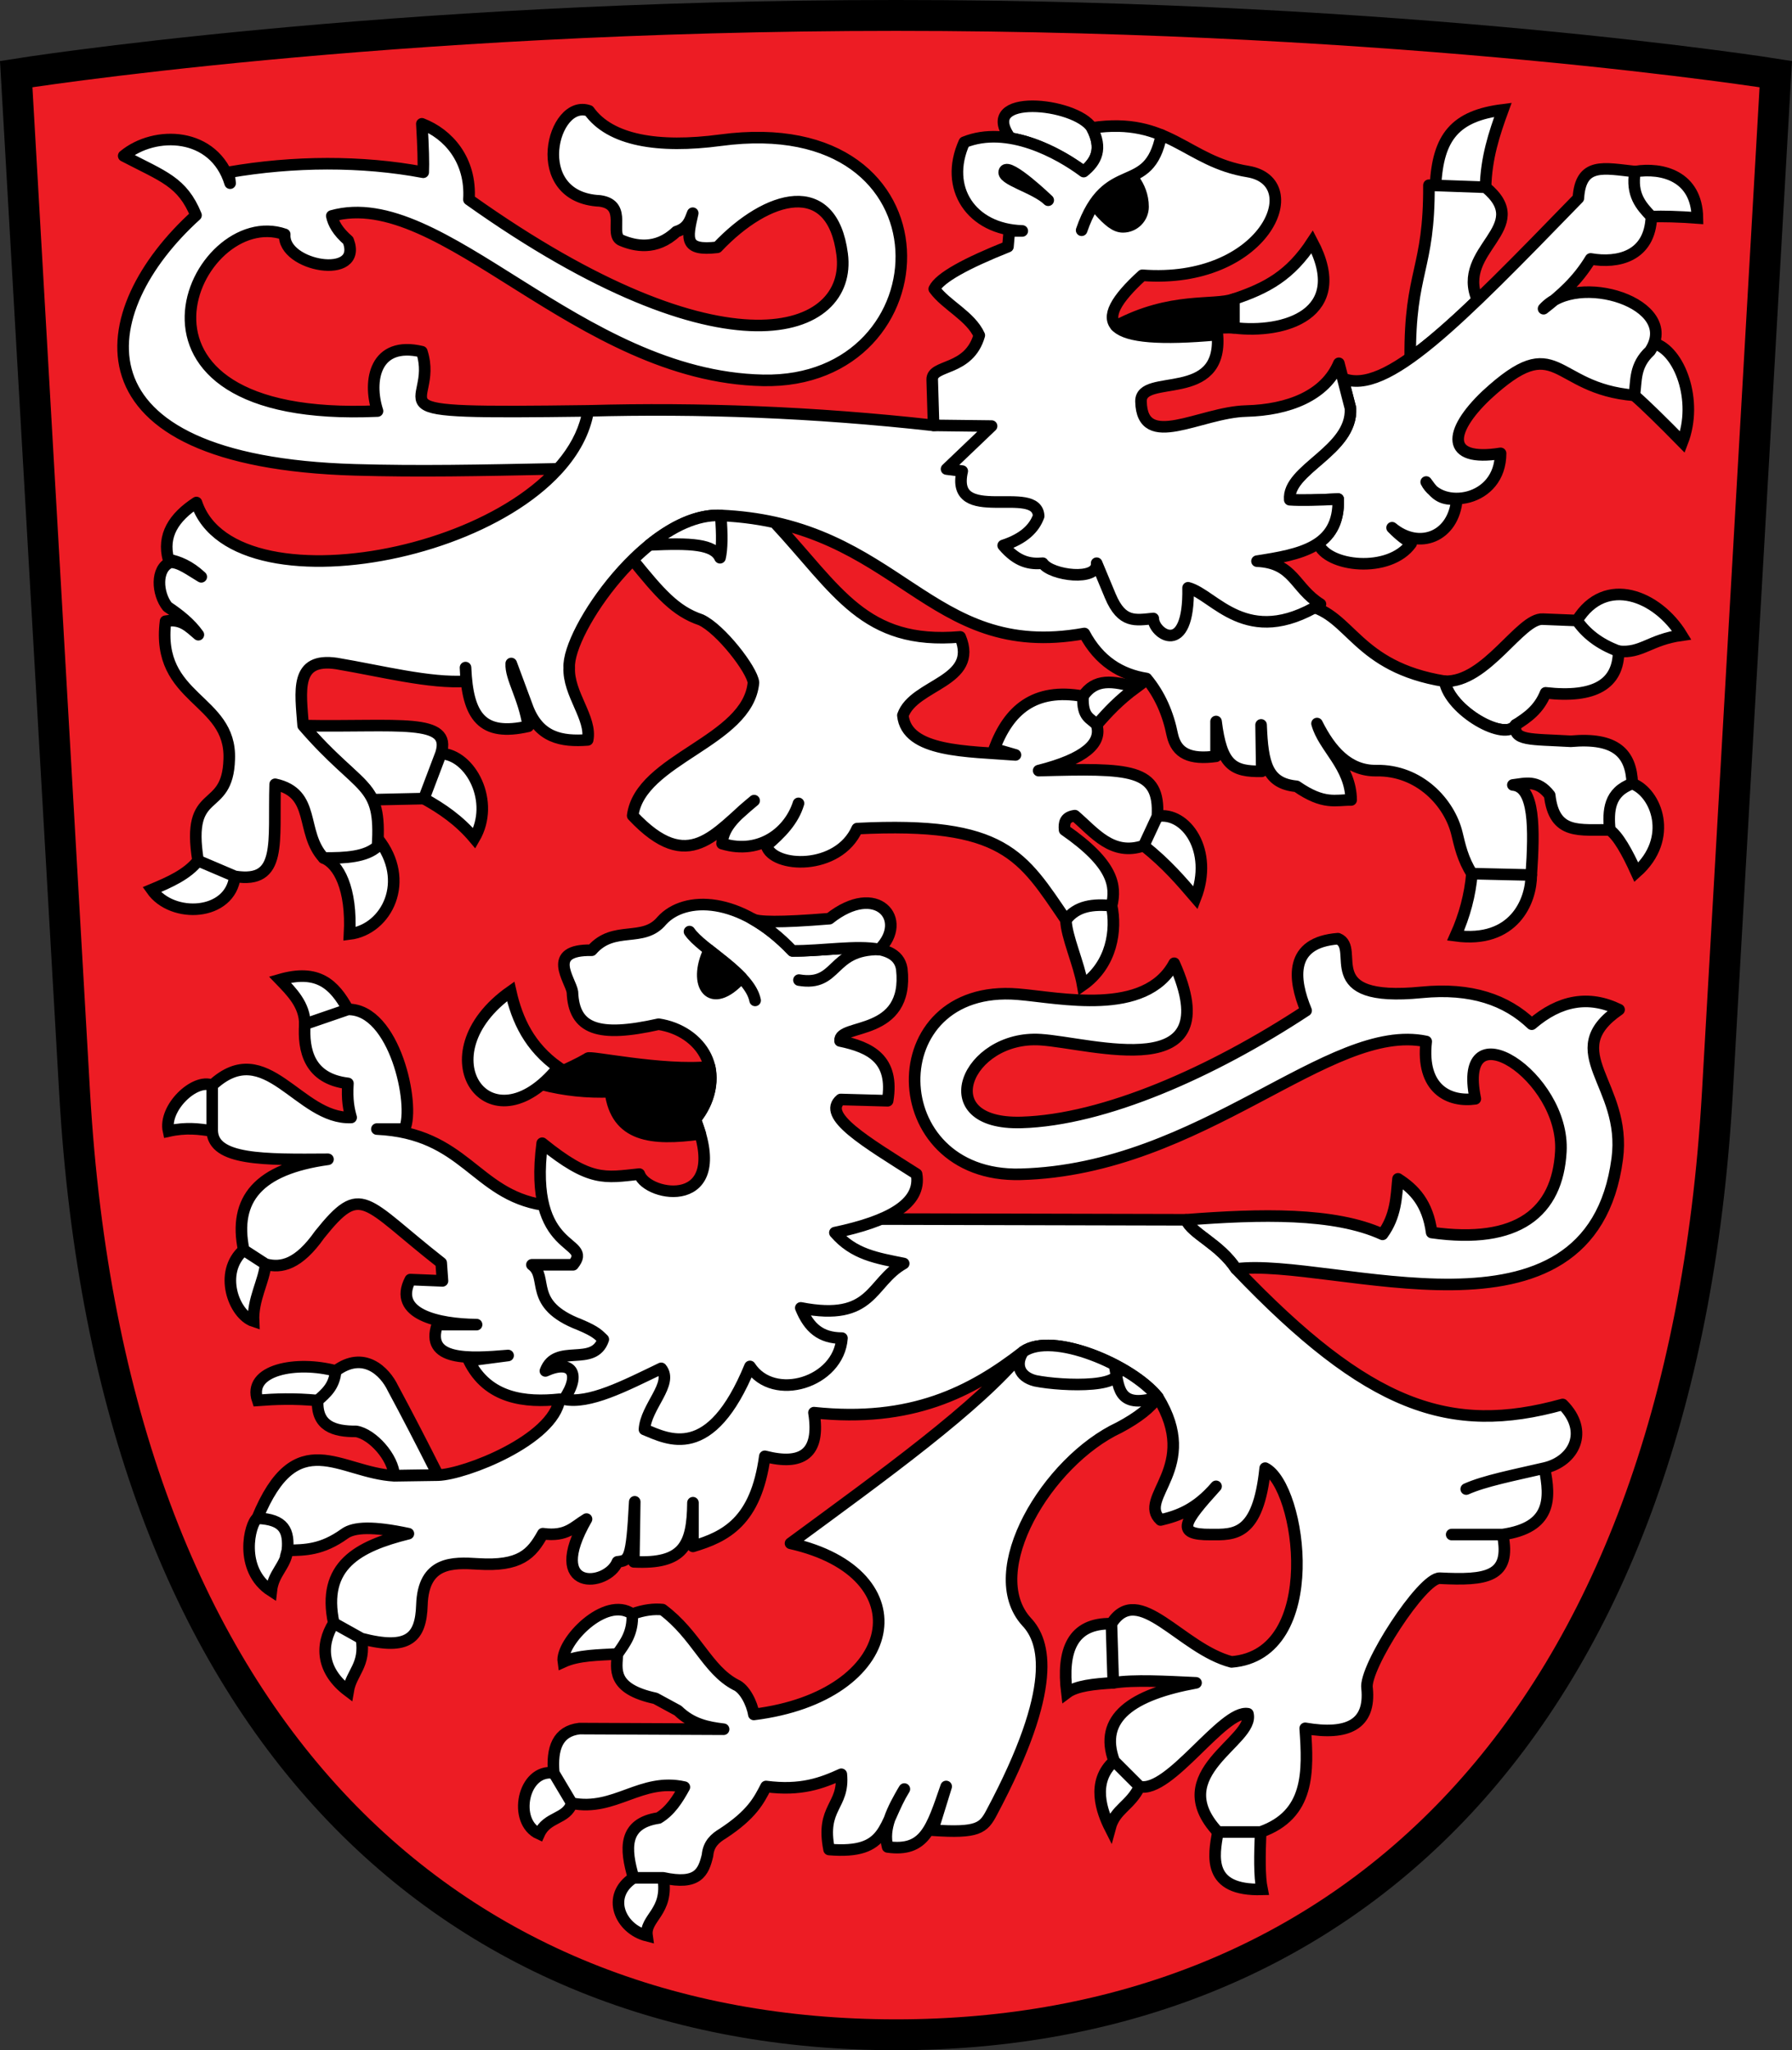 <?xml version="1.0" encoding="UTF-8" standalone="no"?>
<svg
   inkscape:version="1.1.1 (3bf5ae0d25, 2021-09-20)"
   sodipodi:docname="CoA Irsee.svg"
   id="svg2130"
   version="1.1"
   viewBox="0 0 464.289 531.203"
   height="531.203"
   width="464.289"
   xmlns:inkscape="http://www.inkscape.org/namespaces/inkscape"
   xmlns:sodipodi="http://sodipodi.sourceforge.net/DTD/sodipodi-0.dtd"
   xmlns="http://www.w3.org/2000/svg"
   xmlns:svg="http://www.w3.org/2000/svg">
  <rect x="0" y="0" width="464.289" height="531.203" fill="#333333" stroke="none"/>
  <defs
     id="defs2124" />
  <sodipodi:namedview
     inkscape:pagecheckerboard="false"
     fit-margin-bottom="0"
     fit-margin-right="0"
     fit-margin-left="0"
     fit-margin-top="0"
     lock-margins="true"
     units="px"
     inkscape:snap-smooth-nodes="true"
     inkscape:snap-object-midpoints="true"
     inkscape:window-maximized="1"
     inkscape:window-y="-11"
     inkscape:window-x="-11"
     inkscape:window-height="1506"
     inkscape:window-width="2560"
     showgrid="false"
     inkscape:document-rotation="0"
     inkscape:current-layer="layer1"
     inkscape:document-units="px"
     inkscape:cy="265.33333"
     inkscape:cx="232"
     inkscape:zoom="1.5"
     inkscape:pageshadow="2"
     inkscape:pageopacity="0"
     borderopacity="1.0"
     bordercolor="#666666"
     pagecolor="#333333"
     id="base"
     showguides="true"
     inkscape:guide-bbox="true"
     inkscape:snap-intersection-paths="true"
     inkscape:object-paths="true"
     inkscape:snap-grids="false"
     inkscape:snap-global="true"
     inkscape:lockguides="false"
     guidecolor="#00ffff"
     guideopacity="0.498"
     inkscape:snap-midpoints="true" />
  <g
     id="layer1"
     inkscape:groupmode="layer"
     inkscape:label="irsee"
     transform="translate(-65.356,-32.797)">
    <g
       id="g62182"
       inkscape:label="coa">
      <path
         d="M 525.444,52 510.307,316 C 500.853,480.884 413.062,560 297.5,560 181.939,560 94.147,480.884 84.693,316 L 69.556,52 c 0,0 95.225,-15.203 227.944,-15.203 132.719,-6e-6 227.944,15.203 227.944,15.203 z"
         style="opacity:1;fill:#ed1c24;stroke:#000000;stroke-width:8;stroke-linecap:butt;stroke-linejoin:miter;stroke-miterlimit:4;stroke-dasharray:none"
         id="path59683"
         sodipodi:nodetypes="cszsczc"
         inkscape:label="coa-0" />
      <g
         id="g59214"
         inkscape:label="lion1">
        <path
           id="path58828"
           style="opacity:1;fill:#ffffff;stroke:#000000;stroke-width:3;stroke-linecap:round;stroke-linejoin:miter;stroke-miterlimit:4;stroke-dasharray:none"
           d="m 126.219,259.862 c -1.176,10.278 -16.223,11.049 -21.567,3.447 4.65,-1.941 9.218,-3.955 12.021,-7.513 m 46.596,-5.66 c 8.666,10.793 2.349,23.481 -7.352,24.663 0.645,-11.857 -2.894,-18.171 -6.718,-19.711 m 30.406,-27.047 c 7.638,0.269 14.176,12.436 8.645,21.958 -3.937,-4.683 -8.425,-7.713 -13.064,-10.291 m 166.347,31.466 c 0.636,-5.046 8.398,-6.127 11.844,-3.712 1.282,6.168 0.201,15.167 -7.513,20.594 -0.991,-5.681 -4.237,-12.671 -4.331,-16.882 z m 23.688,-26.87 c 7.334,-1.319 14.637,8.867 9.899,21.125 -3.753,-4.363 -7.393,-8.703 -13.435,-13.523 m -12.198,-31.289 c 2.883,-3.329 5.726,-6.393 10.253,-9.723 -6.105,-1.707 -10.649,-2.397 -13.789,2.298 -1.254,2.703 -0.83,7.047 3.536,7.425 z m 97.227,38.537 c -0.473,5.48 -1.884,10.843 -4.243,16.087 15.112,2.058 19.621,-8.938 19.622,-15.733 m 20.329,-11.667 c 2.165,1.526 4.494,5.677 6.894,10.96 9.859,-8.761 5.197,-20.658 -1.061,-22.981 -4.633,-0.096 -9.202,4.353 -5.834,12.021 z m -8.485,-54.27 c 7.367,-11.976 20.921,-6.348 27.135,3.801 -8.315,1.159 -10.386,4.792 -16.352,4.154 m 9.167,-79.779 c 6.579,1.843 11.532,14.809 7.362,25.597 -5.11,-5.205 -9.47,-9.492 -12.463,-12.109 -2.902,-5.453 -0.953,-10.154 5.101,-13.488 z m -0.682,-32.828 c 3.069,-0.109 6.979,-0.008 11.932,0.354 -0.171,-10.861 -9.091,-13.154 -16.175,-12.021 -1.874,3.115 -2.772,8.222 4.243,11.667 z M 450.25,81.317 c 0.173,-7.574 2.239,-13.885 4.5,-20.067 -12.34,1.555 -16.82,6.975 -17.47,19.598"
           inkscape:label="claws-lion1" />
        <path
           id="path41547"
           style="opacity:1;fill:#ffffff;stroke:#000000;stroke-width:3;stroke-linecap:round;stroke-linejoin:round;stroke-miterlimit:4;stroke-dasharray:none"
           d="m 430.735,125.518 c 5.03,-3.573 10.805,-8.654 17.426,-15.007 -5.768,-13.211 14.828,-18.635 2.089,-29.194 l -14.672,-0.53 c 0.126,21.943 -5.016,22.226 -4.843,44.731 z m 8.909,83.786 c 1.36,7.693 15.814,15.826 18.385,11.314 3.09,-1.94 6.078,-4.052 7.778,-8.309 12.779,1.441 18.863,-2.325 18.915,-10.783 -5.12,-1.889 -8.488,-4.654 -10.783,-7.955 l -8.839,-0.354 c -5.845,-0.375 -14.682,16.516 -25.456,16.087 z m -295.747,11.49 c 9.861,11.44 15.554,14.008 17.992,19.204 l 13.297,-0.289 4.419,-11.667 c 2.979,-9.421 -11.143,-6.771 -35.709,-7.248 z"
           inkscape:label="toes-lion1" />
        <path
           id="path34603"
           style="display:inline;opacity:1;fill:#ffffff;stroke:#000000;stroke-width:3;stroke-linecap:round;stroke-linejoin:round;stroke-miterlimit:4;stroke-dasharray:none"
           d="m 229.298,177.853 c 6.856,-6.757 15.017,-11.854 22.786,-11.507 5.097,0.228 9.718,0.86 13.959,1.796 16.413,17.66 23.18,31.817 48.089,29.67 4.921,11.721 -12.005,12.162 -14.849,20.329 0.97,9.623 16.782,9.273 29.168,10.253 l -5.48,-1.591 c 3.708,-9.946 10.341,-15.888 22.981,-13.612 -0.256,5.702 2.066,5.604 3.536,7.425 1.468,4.729 -3.06,8.824 -15.026,11.844 23.82,-0.636 31.511,-0.645 30.759,11.844 l -3.536,7.601 c -8.191,2.803 -12.806,-3.456 -17.854,-7.778 -2.625,0.367 -2.818,1.95 -2.652,3.712 12.761,8.86 13.394,14.485 12.198,19.622 -4.696,-0.446 -9.017,-0.048 -11.844,3.712 -11.35,-16.634 -15.809,-25.623 -54.094,-23.688 -4.883,11.02 -21.846,10.25 -23.511,4.419 3.666,-3.116 6.973,-6.446 8.309,-10.96 -2.186,6.953 -9.618,13.535 -19.799,10.43 0.243,-4.66 4.413,-7.847 8.309,-11.137 -10.186,8.321 -16.856,19.454 -31.466,3.889 1.9,-14.78 29.876,-19.154 31.289,-34.471 -0.318,-3.292 -8.473,-13.887 -13.612,-16.263 -6.705,-2.249 -10.724,-7.005 -17.659,-15.54 z m 183.951,-47.024 2,7.764 c 0.535,11.053 -16.425,15.746 -15.733,23.688 2.846,0.209 7.358,0.084 12.551,-0.177 0.183,5.678 -1.85,9.162 -5.173,11.437 2.187,6.152 18.462,7.979 24.088,0.054 -1.411,-0.997 -2.64,-1.72 -4.95,-4.066 7.051,5.877 15.988,2.311 16.794,-7.425 -3.744,0.136 -5.306,-0.603 -7.955,-4.419 3.729,7.463 19.252,5.264 19.269,-7.425 -14.33,2.3 -13.639,-5.59 -3.712,-15.026 18.825,-17.392 16.777,-1.78 38.361,0 0.59,-3.83 -0.048,-7.66 4.066,-11.49 8.143,-12.304 -18.863,-20.784 -27.577,-10.96 4.41,-3.442 8.717,-7.14 12.198,-12.905 7.034,1.226 15.378,-0.611 15.733,-10.96 -2.665,-2.794 -5.265,-5.647 -4.243,-11.667 -8.047,-0.858 -14.095,-2.546 -14.672,6.894 -31.184,32.108 -49.943,51.324 -61.043,46.683 z m -203.28,23.442 c 4.081,-4.523 6.86,-9.567 7.781,-15.021 -60.282,0.783 -38.351,-0.457 -43.095,-15.33 -12.131,-2.864 -14.053,7.465 -11.49,15.38 -73.959,3.345 -47.254,-53.887 -24.042,-45.785 -0.62,8.322 20.471,12.016 16.44,1.591 -2.736,-2.386 -3.855,-4.448 -4.243,-6.364 28.514,-7.997 63.682,41.609 111.723,42.603 48.041,0.994 51.047,-70.508 -10.96,-62.225 -16.25,2.171 -28.642,0.06 -34.118,-7.601 -9.421,-3.395 -16.073,22.47 2.828,23.335 7.454,1.031 2.091,8.928 5.657,10.253 3.273,1.362 8.873,2.729 14.142,-2.298 3.013,-0.952 3.504,-2.912 4.243,-4.773 -1.532,6.718 -2.239,9.841 6.364,8.839 13.016,-13.759 29.733,-18.337 32.35,1.768 2.709,20.813 -30.134,33.194 -96.697,-14.142 0.658,-10.283 -5.424,-17.039 -12.198,-19.622 0.364,6.149 0.461,10.172 0.354,12.551 -15.855,-2.997 -33.651,-2.901 -50.381,0 l 0.354,2.828 C 120.894,66.895 105.406,66.526 97.404,73.186 107.712,78.571 112.571,79.857 116.142,88.565 88.89,113.232 82.315,152.375 157.329,154.531 c 16.521,0.475 31.781,0.16 52.64,-0.26 z M 217.75,139.25 c -6.032,35.691 -91.558,53.782 -101.5,23.75 -5.879,3.835 -8.903,8.562 -7.25,14.75 2.646,0.563 5.387,1.6 8.5,4.5 -2.761,-1.626 -5.679,-3.883 -8,-3.75 -3.873,1.592 -3.445,8.144 -0.75,11.5 3.037,2.046 5.897,4.27 8,7.25 -2.317,-1.942 -4.372,-4.276 -8.5,-3.5 -2.587,20.484 17.101,19.936 16.5,35.75 -0.418,14.646 -11.278,6.507 -8.077,26.296 l 9.546,4.066 c 12.39,1.975 9.956,-8.883 10.43,-23.865 10.711,2.333 6.389,12.397 12.551,19.092 5.722,0.065 11.038,-0.276 13.965,-3.005 1.128,-17.038 -4.212,-13.822 -19.269,-31.289 -0.655,-8.905 -2.263,-17.701 8.662,-16.087 11.536,1.94 24.199,5.233 33.588,4.596 l -0.177,-3.536 c 0.533,12.681 4.244,17.956 16.263,15.203 -1.121,-7.544 -4.638,-12.534 -4.419,-16.263 l 4.066,10.96 c 2.965,8.359 9.036,9.342 15.733,8.839 1.141,-5.611 -5.091,-11.956 -4.773,-18.738 -0.551,-9.365 20.489,-40.261 39.244,-39.421 46.61,2.086 53.411,37.965 94.222,30.582 3.801,7.172 9.464,10.617 16.087,11.667 3.464,4.156 5.61,9.103 6.718,14.672 1.083,4.755 4.586,6.405 11.314,5.48 v -9.016 c 1.401,11.294 4.317,13.041 11.844,12.905 l -0.177,-12.021 c 0.391,10.201 1.629,15.176 9.192,15.91 7.1,4.928 10.144,3.483 14.142,3.536 -0.092,-8.798 -7.167,-13.56 -8.839,-19.799 3.48,6.947 8.132,12.324 15.38,12.198 11.174,-0.195 18.94,8.354 20.86,16.263 0.782,3.223 1.51,6.682 3.889,10.43 l 15.38,0.354 c 0.815,-12.074 0.916,-22.874 -4.773,-23.335 3.182,-0.372 6.364,-1.493 9.546,2.652 1.154,10.513 8.006,8.814 15.556,9.016 -0.427,-5.023 -0.236,-9.782 5.834,-12.021 -0.266,-7.924 -4.367,-11.997 -15.91,-10.96 -10.642,-0.608 -14.941,-0.087 -14.319,-4.243 -2.571,4.512 -17.025,-3.621 -18.385,-11.314 -22.97,-3.73 -24.225,-17.256 -35.532,-19.622 l -45.693,-22.013 -29.624,-27.281 -21.557,2.624 C 276.182,139.55 246.45,138.471 217.75,139.25 Z"
           inkscape:label="0-lion1"
           sodipodi:nodetypes="cscccccccccccccccccccccccccccccccccccccccccccccccccssccccccscccccccsccccccccccccccccccccccccsccccccccccsscccccccccccccc" />
        <path
           style="opacity:1;fill:#ffffff;stroke:#000000;stroke-width:3;stroke-linecap:round;stroke-linejoin:round;stroke-miterlimit:4;stroke-dasharray:none"
           d="m 252.084,166.347 c -6.194,-0.277 -12.637,2.907 -18.469,7.633 10.795,-0.514 16.664,-0.205 18.292,3.327 0.53,-2.24 0.59,-5.891 0.177,-10.96 z"
           id="path35441"
           sodipodi:nodetypes="cccc"
           inkscape:label="pizzle-lion1" />
        <path
           style="display:inline;opacity:1;fill:#ffffff;stroke:#000000;stroke-width:3;stroke-linecap:round;stroke-linejoin:round;stroke-miterlimit:4;stroke-dasharray:none"
           d="m 327.124,68.594 c 7.604,1.259 14.779,5.501 19.005,8.658 3.222,-2.611 4.988,-5.893 2.121,-11.314 -4.138,-6.602 -29.839,-9.236 -21.126,2.656 z"
           id="path44966"
           sodipodi:nodetypes="cccc"
           inkscape:label="ear-lion1" />
        <path
           style="display:inline;opacity:1;fill:#ffffff;stroke:#000000;stroke-width:3;stroke-linecap:round;stroke-linejoin:round;stroke-miterlimit:4;stroke-dasharray:none"
           d="m 412.243,126.926 3.005,11.667 c 0.535,11.053 -16.425,15.746 -15.733,23.688 2.846,0.209 7.358,0.084 12.551,-0.177 0.402,12.468 -9.885,14.36 -21.036,16.087 9.65,0.472 9.619,6.873 16.44,11.137 -19.176,11.684 -27.404,-2.438 -34.295,-4.243 0.353,18.356 -8.98,11.978 -9.016,7.955 -4.598,0.453 -8.122,1.343 -11.137,-5.834 l -3.536,-8.485 c 0.393,4.749 -11.803,3.204 -13.965,0 -3.235,0.292 -6.551,-0.222 -10.253,-4.596 5.381,-1.762 8.046,-4.428 9.192,-7.601 -0.358,-8.518 -23.09,2.652 -19.799,-11.667 l -4.066,-0.53 11.667,-11.137 -15.026,-0.177 -0.354,-11.844 c -0.111,-4.073 9.519,-2.084 12.198,-11.49 -2.294,-5.045 -8.602,-7.793 -11.667,-12.021 1.397,-2.908 8.273,-6.638 19.092,-10.96 l 0.354,-4.066 h 3.359 c -13.202,-0.39 -20.373,-11.125 -15.026,-22.981 11.216,-4.534 24.499,2.792 30.936,7.601 3.222,-2.611 4.988,-5.893 2.121,-11.314 20.044,-2.978 24.439,8.744 40.482,11.314 15.892,2.716 4.166,29.256 -27.4,26.87 -13.744,12.512 -10.267,18.069 19.445,15.38 1.493,17.935 -19.972,9.8 -19.799,17.324 0.298,12.948 15.338,2.774 27.224,2.475 11.084,-0.279 20.511,-4.046 24.042,-12.374 z"
           id="path42915"
           sodipodi:nodetypes="cccccccccccccccccccccccccccccccc"
           inkscape:label="head-lion1" />
        <path
           id="path47143"
           style="opacity:1;fill:#000000;stroke:#000000;stroke-width:3;stroke-linecap:round;stroke-linejoin:round"
           d="m 361.508,86.355 c 0,2.88 -2.335,5.215 -5.215,5.215 -1.996,4e-6 -3.801,-1.628 -6.099,-4.154 -1.768,-1.819 6.224,-7.867 9.104,-7.867 1.112,1.591 2.21,3.926 2.21,6.806 z"
           sodipodi:nodetypes="ccccc"
           inkscape:label="eye-lion1" />
        <path
           id="path47382"
           style="opacity:1;fill:none;stroke:#000000;stroke-width:3;stroke-linecap:round;stroke-linejoin:round;stroke-miterlimit:4;stroke-dasharray:none"
           d="m 366.253,67.775 c -3.288,16.316 -14.063,5.569 -20.654,24.679 m -8.662,-7.778 c -3.417,-3.351 -12.426,-5.4 -11.314,-7.601 1.113,-2.201 11.314,7.601 11.314,7.601 z"
           inkscape:label="c-lion1" />
        <g
           id="g51571"
           inkscape:label="tongue-lion1">
          <path
             style="display:inline;opacity:1;fill:#ffffff;stroke:#000000;stroke-width:3;stroke-linecap:round;stroke-linejoin:miter;stroke-miterlimit:4;stroke-dasharray:none"
             d="m 385.02,110.309 v 7.425 c 13.02,1.622 30.245,-3.524 20.329,-22.274 -5.66,8.653 -11.738,11.984 -20.329,14.849 z"
             id="path49332"
             sodipodi:nodetypes="cccc"
             inkscape:label="tongue-lion1-a" />
          <path
             style="opacity:1;fill:#000000;stroke:#000000;stroke-width:3;stroke-linecap:round;stroke-linejoin:round;stroke-miterlimit:4;stroke-dasharray:none"
             d="m 385.02,110.309 c -5.233,1.836 -16.329,-0.645 -30.513,6.954 17.763,3.241 23.308,0.031 30.513,0.471 z"
             id="path50103"
             sodipodi:nodetypes="cccc"
             inkscape:label="tongue-lion1-s" />
        </g>
      </g>
      <g
         id="g15783"
         inkscape:label="lion2">
        <path
           id="path10085"
           style="display:inline;opacity:1;fill:#ffffff;stroke:#000000;stroke-width:3;stroke-linecap:round;stroke-linejoin:miter;stroke-miterlimit:4;stroke-dasharray:none"
           d="m 155.5,294.333 c -3.579,-6.518 -7.794,-10.54 -17.614,-7.719 3.005,3.119 6.468,6.567 6.448,11.553 m -24,15.833 c -4.519,-1.916 -12.667,5.88 -11.321,11.858 4.58,-1.017 7.972,-0.547 11.321,-0.025 M 128.5,356.667 c -6.621,5.773 -2.593,16.758 2.55,18.453 -0.26,-5.671 2.725,-10.363 3.116,-14.787 M 152.333,388 c -10.057,-2.736 -22.994,-0.354 -20.222,7.626 4.59,-0.343 9.412,-0.548 15.556,0.04 M 139.833,434.5 c -0.495,4.135 -3.674,5.826 -4.187,10.506 -8.532,-5.505 -5.598,-17.444 -3.647,-18.839 7.158,-0.632 9.473,2.368 7.833,8.333 z m 12,18.833 c -3.649,5.822 -3.1,12.441 3.73,17.6 0.809,-4.827 4.571,-6.646 3.437,-13.6 M 229.167,451 c -6.903,-4.931 -18.62,7.256 -17.86,12.391 3.899,-1.783 9.109,-1.775 14.026,-2.057 m -16.5,30.833 c -8.032,-1.17 -10.731,12.674 -3.781,15.78 2.059,-4.563 7.125,-3.722 8.447,-7.947 m 16,19.333 c -7.197,4.682 -3.514,13.239 3.492,15.004 -0.656,-4.647 5.684,-6.117 4.175,-15.004 m 116.151,-65.842 c -10.052,-0.217 -12.909,6.819 -11.549,17.913 2.446,-1.84 7.097,-2.302 12.021,-2.593 m 0.236,20.27 c -6.098,5.376 -3.114,13.272 -1.061,17.324 1.311,-4.905 5.244,-5.696 7.66,-10.724 m 20.27,11.785 c -1.09,6.181 -2.886,15.279 11.438,14.866 -0.7,-3.409 -0.591,-8.976 -0.36,-14.866"
           inkscape:label="claws-lion2"
           sodipodi:nodetypes="ccccccccccccccccccccccccccccccccccccc" />
        <path
           style="display:inline;opacity:1;fill:#ffffff;stroke:#000000;stroke-width:3;stroke-linecap:round;stroke-linejoin:round;stroke-miterlimit:4;stroke-dasharray:none"
           d="M 167.5,415.167 178.833,415 c -4.315,-8.566 -8.24,-16.156 -11.667,-22.5 -2.097,-4.427 -7.624,-9.844 -14.833,-4.5 -0.369,4.039 -2.574,5.782 -4.667,7.667 -0.313,6.574 4.134,8.046 10,8 4.287,0.759 9.601,6.797 9.833,11.5 z"
           id="path22807"
           sodipodi:nodetypes="ccccccc"
           inkscape:label="toe-lion2" />
        <path
           id="path22809"
           style="display:inline;opacity:1;fill:#ffffff;stroke:#000000;stroke-width:3;stroke-linecap:round;stroke-linejoin:round;stroke-miterlimit:4;stroke-dasharray:none"
           d="m 330.455,383.016 c 7.498,-5.309 28.148,3.399 34.884,11.785 -1.833,2.622 -5.062,5.244 -10.005,7.865 C 336.667,411.389 319.5,440 331.333,453 c 4.797,5.053 8.257,16.901 -9,49.333 C 320.178,506.45 318.805,507.813 307,507 l 3.5,-11.333 c -3.801,10.996 -5.521,16.988 -15.167,15.667 -1.31,-4.725 1.263,-9.837 4.333,-15 -5.733,9.273 -4.026,16.94 -19.5,15.667 -2.221,-11.091 3.983,-11.095 3.167,-19.5 -5.082,2.316 -10.485,4.347 -19.5,3.167 -1.864,3.627 -3.669,7.24 -11.167,12.167 -2.012,1.21 -3.746,2.698 -4,5.667 -1.048,4.437 -2.533,7.78 -11.5,5.833 H 229.5 c -2.216,-7.526 -2.705,-14.123 6.5,-15.5 3.044,-1.845 4.938,-4.84 6.667,-8 C 231.419,493.281 224.668,502.221 213.5,500 l -4.667,-7.833 c -0.57,-6.426 1.028,-10.839 6.667,-11.5 l 37.333,0.167 C 248.73,480.336 244.666,479.559 241,476 l -5.833,-3.167 c -11.562,-2.493 -10.051,-7.692 -9.833,-11.5 1.928,-2.794 4.053,-5.391 3.833,-10.333 3.099,-1.121 5.621,-1.377 7.833,-1.167 8.796,6.547 11.558,15.618 19,19.5 2.213,0.926 4.175,4.686 4.667,7.667 38.108,-4.732 44.164,-36.534 9.5,-44.333 23.959,-17.616 48.815,-35.479 60.288,-49.651 z m 42.191,-34.177 c 1.528,3.668 8.686,6.201 12.964,12.728 34.292,35.968 55.512,43.21 84.617,35.12 6.916,6.933 3,14.696 -4.72,16.484 -8.074,1.869 -15.577,3.33 -20.265,5.437 4.688,-2.107 12.191,-3.567 20.265,-5.437 1.641,8.025 1.764,15.389 -10.837,17.222 h -13.199 13.199 c 2.305,11.146 -4.312,11.912 -16.263,11.314 -4.538,-0.22 -19.744,23.279 -18.856,28.52 0.946,9.415 -5.039,12.263 -16.028,10.371 0.787,11.275 1.196,22.361 -11.549,26.87 h -11.078 c -14.204,-15.289 9.61,-23.512 7.778,-30.641 -6.445,-1.178 -20.312,20.709 -28.049,18.856 l -6.6,-6.6 c -4.159,-11.181 4.662,-17.248 21.213,-20.27 -7.876,-0.363 -16,-0.851 -21.449,0 l -0.471,-15.321 c 7.011,-11 18.03,6.522 31.113,9.899 24.222,-1.886 18.013,-45.615 8.721,-50.205 -1.821,17.722 -8.038,17.229 -14.142,17.206 -9.284,0.063 -6.975,-3.208 1.414,-12.492 -5.184,6.035 -9.813,7.639 -14.378,8.721 -6.241,-5.768 10.558,-13.555 -0.707,-31.82 -6.736,-8.386 -27.386,-17.094 -34.884,-11.785 -13.421,10.403 -28.965,18.459 -54.212,15.792 1.72,10.727 -3.141,13.778 -12.728,11.314 -2.312,16.958 -10.185,20.81 -18.62,23.335 v -11.314 c -0.116,11.052 -2.474,15.956 -15.321,15.321 l 0.236,-15.556 c -0.778,15.21 -1.49,15.188 -4.478,15.556 -2.639,6.555 -18.963,7.975 -8.014,-11.078 -3.328,1.971 -5.082,4.629 -11.317,3.781 -2.93,5.292 -5.885,8.52 -16.833,7.833 -6.506,-0.408 -14.132,-0.686 -14.5,10.667 -0.273,8.408 -3.414,11.871 -15.667,8.667 l -7.167,-4 c -3.18,-14.861 6.193,-19.909 19.333,-23.167 -9.16,-1.952 -14.088,-1.737 -16.5,0 -5.935,4.273 -10.292,4.233 -14.833,4.333 0.415,-5.032 -0.755,-8.068 -7.833,-8.333 10.139,-24.694 21.394,-11.773 35.5,-11 L 178.833,415 c 7.044,-0.196 29.902,-9.133 31.5,-19.667 -8.779,0.922 -18.611,-0.041 -23.5,-10 L 197,384 c -10.105,0.86 -21.601,1.517 -18.333,-8 h 10.167 c -9.8,-0.077 -21.854,-2.668 -17.167,-11.667 L 180,364.667 179.667,360 c -20.18,-15.805 -20.542,-21.018 -31.5,-7.333 -5.436,7.716 -9.89,8.786 -14,7.667 L 128.5,356.667 c -2.721,-13.127 3.785,-21.006 21.833,-23.5 -16.611,0.114 -29.667,0.297 -30,-7.333 V 314 c 13.97,-12.927 22.395,8.883 36,8.333 -0.599,-2.142 -1.11,-4.503 -0.833,-8.833 -10.129,-1.208 -11.6,-8.664 -11.167,-15.333 L 155.5,294.333 c 12.13,-0.191 17.498,24.884 14.667,31 H 163 c 22.893,1.056 25.314,16.856 43,19.667 l 67.179,3.604 z m 0,0 c 19.244,-1.488 38.404,-1.949 50.912,3.771 3.48,-4.793 3.553,-9.585 4.007,-14.378 4.145,2.655 7.69,6.269 8.721,13.906 22.326,3.162 32.595,-5.249 33.47,-20.977 1.086,-19.529 -27.156,-37.818 -22.156,-13.671 -6.742,0.953 -14.135,-2.461 -12.728,-14.849 -25.043,-5.297 -58.107,33.203 -105.123,34.413 -36.058,0.928 -36.838,-49.598 -0.707,-46.669 10.721,0.869 33.084,5.96 40.541,-8.014 14.248,31.949 -21.284,20.664 -34.648,19.799 -18.992,-1.23 -28.892,22.132 -4.95,21.449 21.428,-0.612 49.459,-12.992 73.775,-28.991 -3.402,-8.193 -4.435,-17.642 8.25,-18.62 6.129,2.425 -6.018,16.651 21.685,13.906 12.845,-1.256 21.955,1.969 28.52,8.25 7.232,-6.226 14.767,-7.601 22.627,-3.771 -15.961,10.986 2.099,19.245 -0.471,38.655 -6.88,51.957 -74.062,25.331 -98.759,28.52"
           inkscape:label="0-lion2" />
        <path
           style="display:inline;opacity:1;fill:#ffffff;stroke:#000000;stroke-width:3;stroke-linecap:round;stroke-linejoin:round;stroke-miterlimit:4;stroke-dasharray:none"
           d="m 330.455,383.016 c 7.498,-5.309 28.148,3.399 34.884,11.785 -10.905,3.401 -10.014,-3.209 -11.27,-8.435 5.192,6.287 -13.401,5.622 -20.457,4.196 -4.396,-1.085 -5.226,-4.504 -3.157,-7.546 z"
           id="path22944"
           sodipodi:nodetypes="ccccc"
           inkscape:label="pizzle-lion2" />
        <path
           style="display:inline;opacity:1;fill:#ffffff;stroke:#000000;stroke-width:3;stroke-linecap:round;stroke-linejoin:round;stroke-miterlimit:4;stroke-dasharray:none"
           d="m 205.833,329 c -3.814,29.276 13.512,24.696 8,31.5 h -10.667 c 4.447,3.26 -1.262,10.259 12.333,15.5 4.559,1.904 4.99,2.775 6.167,3.833 -2.497,7.374 -12.298,0.785 -15,8.167 6.662,-3.066 9.447,0.568 4.833,7.333 6.518,1.345 15.686,-3.439 25.167,-8 3.236,3.941 -4.007,9.923 -4.333,15.833 6.158,2.511 17.095,8.572 27.333,-16.333 6.088,9.37 23.052,4.142 23.833,-7.333 -5.454,-0.02 -8.543,-2.597 -10.667,-7.833 18.862,3.664 17.947,-6.605 26.667,-11.5 -7.018,-1.414 -12.962,-2.332 -17.833,-8 13.708,-2.903 22.526,-7.389 21.167,-15.167 -13.205,-8.409 -24.692,-15.095 -19.667,-19.333 L 295.333,318 C 297.114,307.194 290.836,304.132 283,302.5 c -0.476,-4.679 17.997,-0.828 16,-18.667 -1.349,-8.423 -16.54,-4.559 -28.333,-4.667 -13.585,-14.321 -27.935,-14.323 -33.833,-7.833 -4.846,5.878 -12.441,1.022 -18.167,7.667 -12.05,-0.209 -5.467,7.713 -5,10.833 0.362,9.715 6.799,11.82 22.333,8.333 10.925,1.66 18.617,12.471 9.5,24.667 9.32,23.778 -12.424,20.159 -14.5,14.167 -9.026,0.943 -12.698,2.082 -25.167,-8 z"
           id="path24231"
           sodipodi:nodetypes="ccccccccccccccccccccccccccc"
           inkscape:label="head0-lion2" />
        <path
           id="path2032"
           style="opacity:1;fill:none;stroke:#000000;stroke-width:3;stroke-linecap:round;stroke-linejoin:round;stroke-miterlimit:4;stroke-dasharray:none"
           inkscape:label="c-lion2"
           d="m 293.157,278.792 c -12.718,-0.074 -10.523,9.699 -20.804,7.94 m 100.291,62.108 c 1.528,3.668 8.686,6.201 12.964,12.728" />
        <path
           style="display:inline;opacity:1;fill:#ffffff;stroke:#000000;stroke-width:3;stroke-linecap:round;stroke-linejoin:round;stroke-miterlimit:4;stroke-dasharray:none"
           d="m 293.157,278.792 c -5.806,-1.149 -14.86,0.444 -22.491,0.375 -3.448,-3.634 -6.944,-6.347 -10.34,-8.264 1.412,0.821 6.907,0.98 19.923,-0.08 12.279,-9.746 20.681,0.266 12.907,7.97 z"
           id="path919"
           sodipodi:nodetypes="ccccc"
           inkscape:label="ear-lion2" />
        <g
           id="g14103"
           inkscape:label="eye-lion2">
          <path
             style="opacity:1;fill:#000000;stroke:#000000;stroke-width:3;stroke-linecap:round;stroke-linejoin:round;stroke-miterlimit:4;stroke-dasharray:none"
             d="m 257.453,286.086 c -2.41,-2.546 -5.613,-4.934 -8.362,-7.111 -4.341,8.991 0.334,16.058 8.362,7.111 z"
             id="path2528"
             sodipodi:nodetypes="ccc"
             inkscape:label="eye-lion2-f" />
          <path
             style="opacity:1;fill:none;stroke:#000000;stroke-width:3;stroke-linecap:round;stroke-linejoin:round;stroke-miterlimit:4;stroke-dasharray:none"
             d="m 244,274.167 c 3.094,4.601 15.614,10.826 17,17.833"
             id="path2417"
             sodipodi:nodetypes="cc"
             inkscape:label="eye-lion2-c" />
        </g>
        <g
           id="g14099"
           inkscape:label="tongue-lion2">
          <path
             style="opacity:1;fill:#000000;stroke:#000000;stroke-width:3;stroke-linecap:round;stroke-linejoin:round;stroke-miterlimit:4;stroke-dasharray:none"
             d="m 217.667,307 c -5.194,3.026 -9.015,3.889 -11.955,6.761 5.929,1.55 11.859,2.134 17.788,1.906 1.522,11.603 10.567,12.648 23.285,10.918 L 245.5,322.833 c 3.925,-4.791 4.419,-9.715 3.707,-13.625 -12.151,1.279 -31.659,-2.992 -31.54,-2.208 z"
             id="path3820"
             sodipodi:nodetypes="ccccccc"
             inkscape:label="tongue-lion2-s" />
          <path
             style="opacity:1;fill:#ffffff;stroke:#000000;stroke-width:3;stroke-linecap:round;stroke-linejoin:miter;stroke-miterlimit:4;stroke-dasharray:none"
             d="m 197.667,289.667 c 1.686,7.488 4.899,14.389 12.333,19.667 -17.84,22.009 -35.643,-3.224 -12.333,-19.667 z"
             id="path3329"
             sodipodi:nodetypes="ccc"
             inkscape:label="tongue-lion2-a" />
        </g>
      </g>
    </g>
  </g>
</svg>
